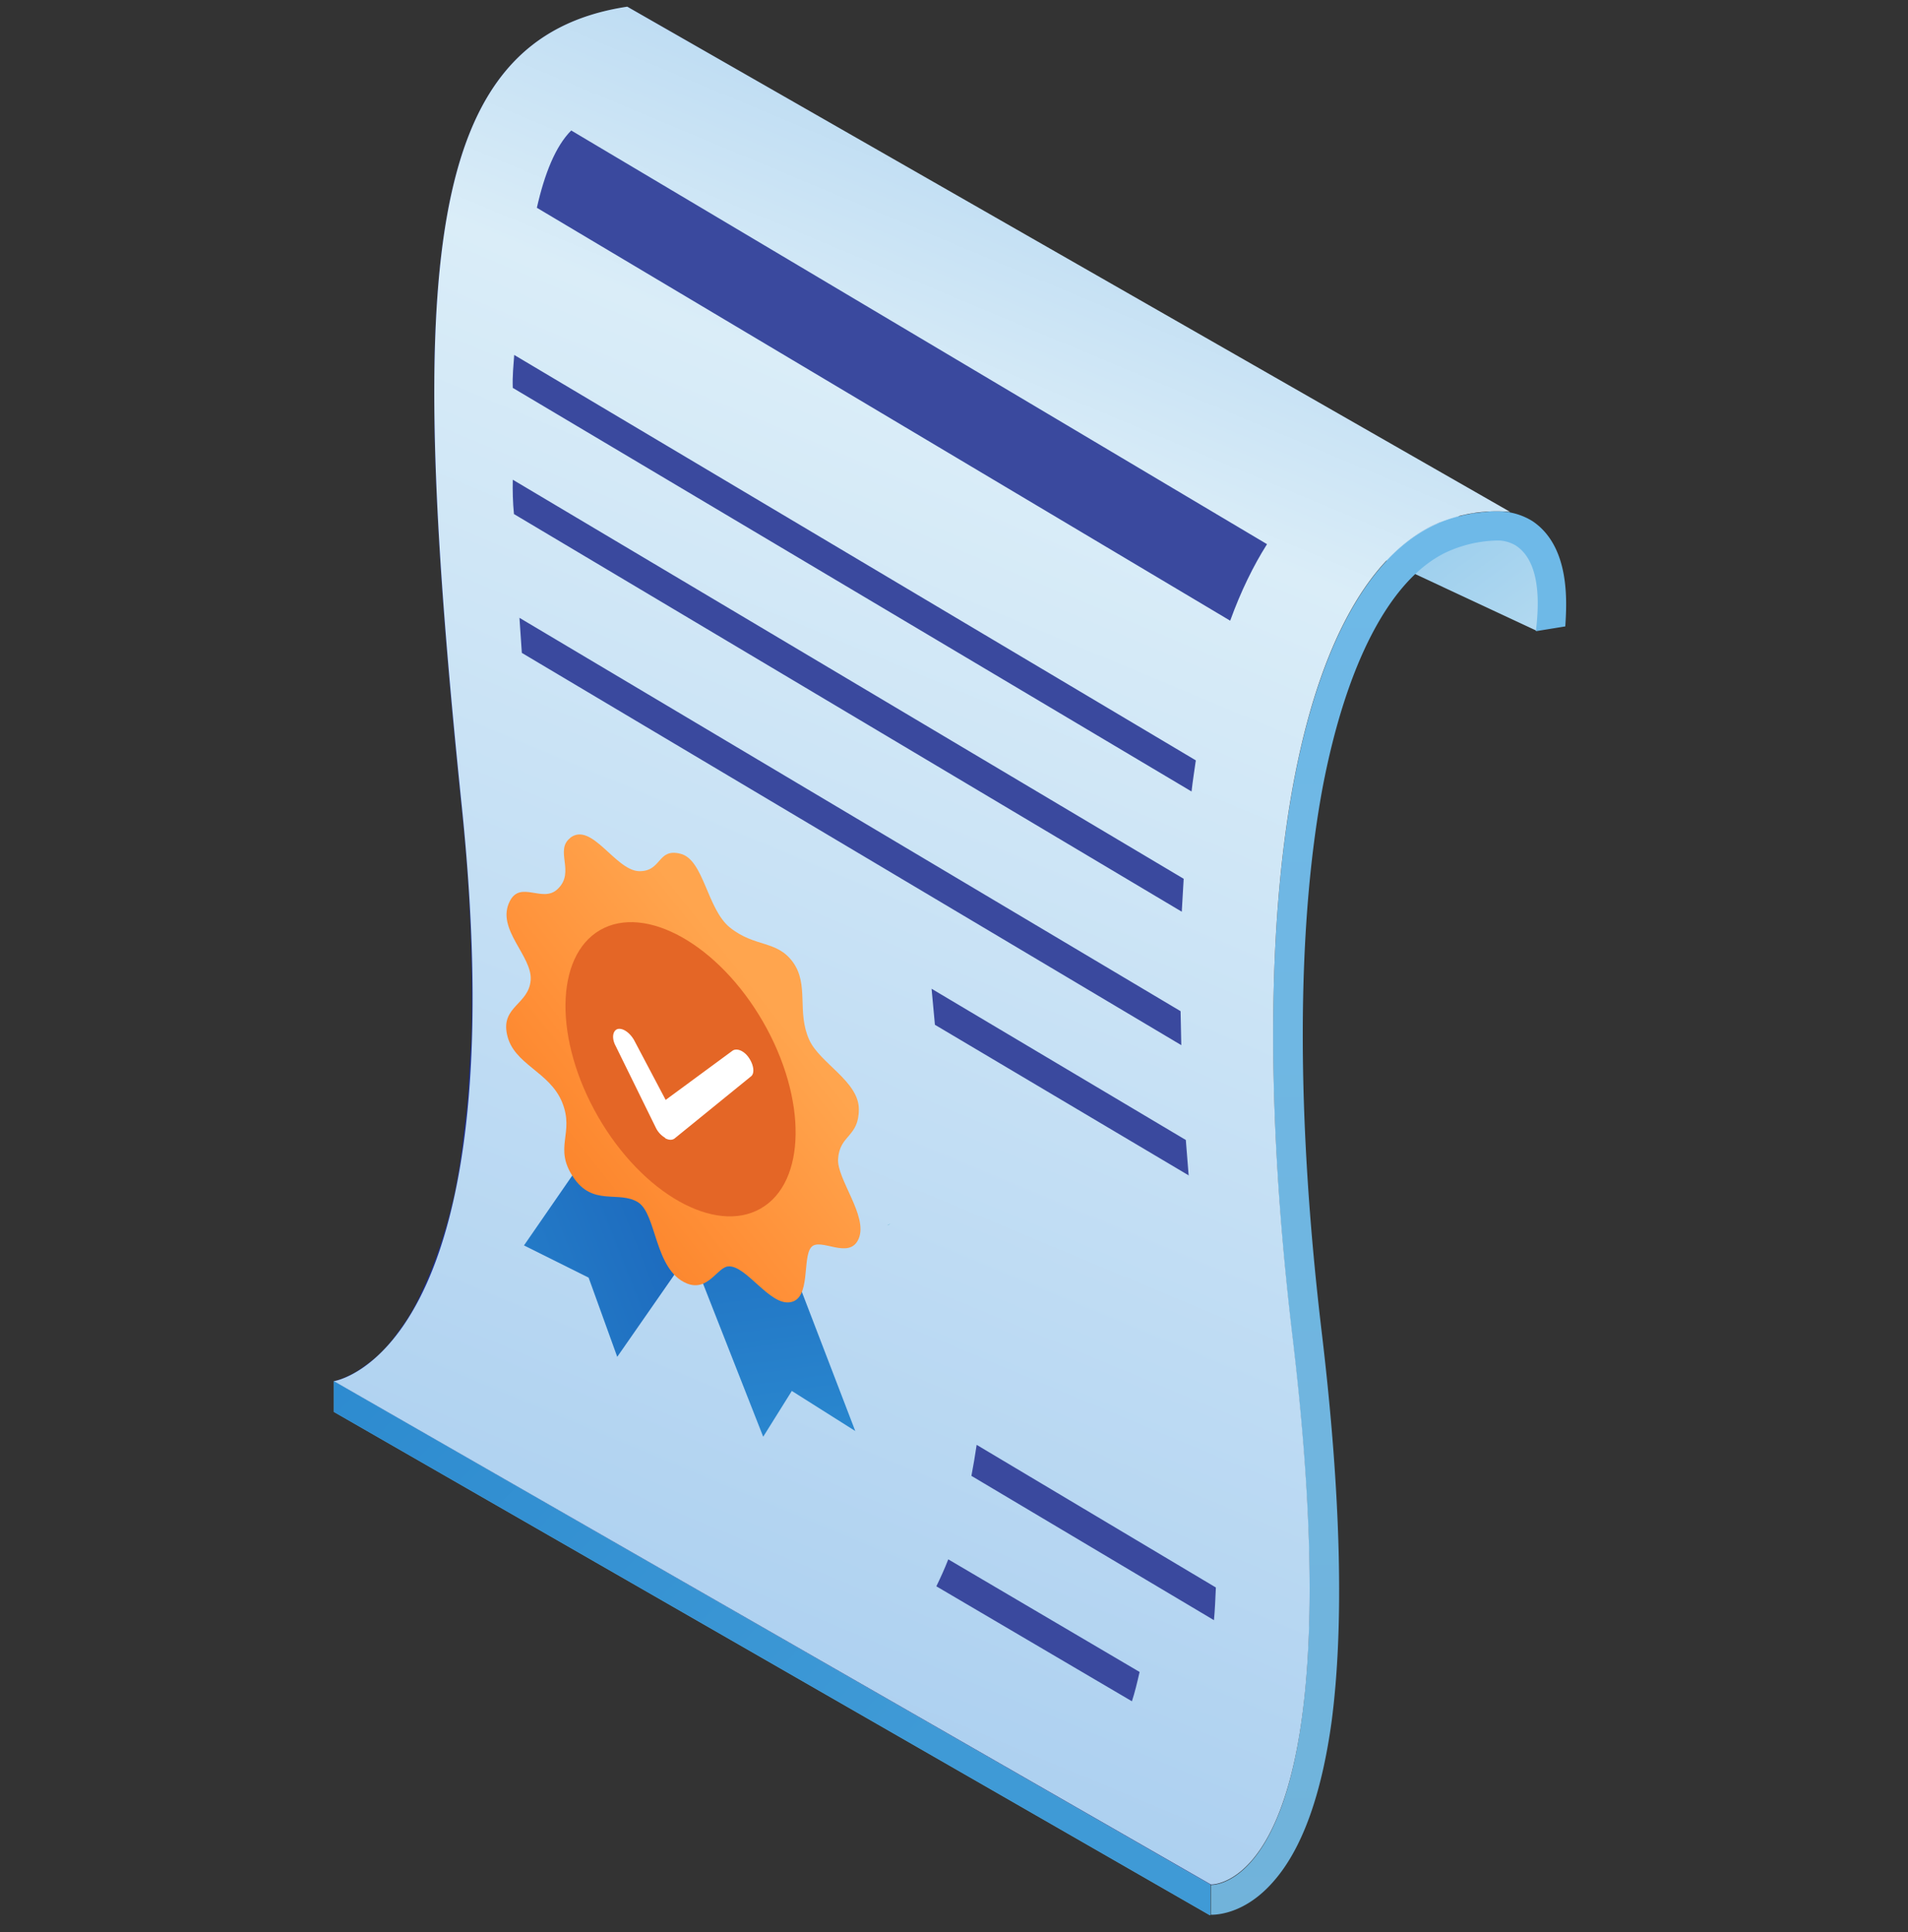 <svg xmlns="http://www.w3.org/2000/svg" fill="none" viewBox="0 0 80 81">
  <rect x="0" y="0" width="80" height="81" fill="#333333" stroke="none"/>
  <path fill="#62B4DE" d="M50.75 80.27v.02l-.06-.02L14 59.19v-1.3L50.75 79v1.28Z"/>
  <path fill="url(#a)" d="m64.42 26.44-12.63-5.9 7 .03 6.07 2.75-.44 3.13Z"/>
  <path fill="#1D3092" d="M63.07 21.4h-.5c-.07 0-.14 0-.19.02l-.14.02h-.04l-.37.05h-.06c-.12.02-.25.04-.37.08l-.18.03-.38.1-.36.13-.1.06-.18.07-.22.1c-5.28 2.66-8.13 14.51-5.8 34.02C56.88 78.7 51.05 79 50.76 79h-.01L14 57.9l.12-.03.06-.02.2-.07.16-.07.08-.04c.24-.1.52-.29.84-.53l.13-.1c.25-.2.52-.46.78-.78.04-.05.1-.1.13-.16.03-.05.09-.1.12-.16a.34.34 0 0 1 .07-.09l.11-.16c.27-.36.52-.78.77-1.29l.12-.27c.41-.85.8-1.9 1.15-3.2l.1-.4c0-.02 0-.04.02-.06.04-.2.1-.4.13-.6l.18-.99.05-.37.06-.41.05-.43.14-1.18.02-.22.02-.25.02-.23.1-1.75c.03-.27.03-.52.04-.8a74.6 74.6 0 0 0-.43-9.51C17.04 11.3 17.7 1.57 26.31.29l32.75 18.8 4.02 2.31Z"/>
  <path fill="url(#b)" d="M50.75 79.02 14 57.9v1.29l36.7 21.08h.05v-1.25Z"/>
  <path fill="url(#c)" d="m65.63 26.26-1.23.2c.07-.68.34-2.84-.86-3.6a1.5 1.5 0 0 0-.84-.2c-.8.03-1.52.23-2.14.53-2.3 1.16-4.11 4.64-5.1 9.8-1.1 5.9-1.12 13.83-.03 22.96.8 6.76.93 12.22.4 16.24-.43 3.1-1.25 5.35-2.45 6.7-1.13 1.29-2.27 1.38-2.6 1.38h-.01v-1.25h.02c.3 0 6.1-.29 3.4-22.92-2.31-19.51.53-31.37 5.82-34.02l.21-.1c.06-.02.1-.06.18-.08l.1-.05.36-.12a525.79 525.79 0 0 0 .56-.15c.12-.01.25-.05.37-.07h.06l.37-.05h.04l.2-.02h.51a2.74 2.74 0 0 1 1.29.41c1.6 1.08 1.43 3.45 1.37 4.42Z"/>
  <path fill="#1D3092" d="M62.38 21.42h.06l-.2.02.14-.02Z"/>
  <path fill="#1D3092" d="M62.6 21.42h-.15l-.2.02c.06 0 .1 0 .15-.02h.2Z"/>
  <path fill="url(#d)" d="M63.33 21.46a6.3 6.3 0 0 0-3.32.6c-5.3 2.67-8.13 14.51-5.81 34.02C56.97 79.31 50.77 79 50.77 79L14 57.9s7.74-1.12 5.36-24.12C17.04 11.31 17.7 1.58 26.3.28l37.02 21.18Z"/>
  <path fill="url(#e)" d="m24.74 48.2-2.77 4.01 2.71 1.35 1.2 3.32 3.66-5.26-4.8-3.42Z"/>
  <path fill="url(#f)" d="M29.06 52.75 32 60.23l1.2-1.92 2.66 1.68-3.62-9.43-3.17 2.19Z"/>
  <path fill="#0080A8" d="M37.33 51.3a.47.47 0 0 1-.13.07l.13-.07Z"/>
  <path fill="url(#g)" d="M23.91 35.12c.9-.68 1.88 1.35 2.87 1.4.98.03.77-.98 1.75-.73.98.24 1.11 2.31 2.07 3.09 1.06.85 1.97.52 2.65 1.46.68.95.15 2.08.68 3.25.44.98 2.08 1.74 2.08 2.91 0 1.18-.8 1.06-.87 2.08-.06.84 1.25 2.39.87 3.33-.38.95-1.63-.07-2 .38-.38.45 0 2.15-.87 2.3-.87.16-1.86-1.57-2.61-1.5-.45.03-.85 1.08-1.74.71-1.36-.57-1.25-2.91-2.04-3.4-.8-.5-1.9.19-2.72-1.06-.83-1.25.07-1.83-.46-3.13-.53-1.3-2.04-1.58-2.31-2.84-.26-1.18.91-1.26.99-2.28.08-1.02-1.48-2.15-.87-3.32.45-.87 1.38.1 2-.5.76-.71-.15-1.63.54-2.15h-.01Z"/>
  <path fill="#E46626" d="M31.9 50.66c1.91-1.1 1.95-4.6.09-7.83-1.86-3.22-4.92-4.94-6.83-3.84-1.9 1.1-1.94 4.6-.08 7.83 1.86 3.22 4.91 4.94 6.82 3.84Z"/>
  <path fill="#fff" d="M27.89 47.7a1 1 0 0 1-.38-.4l-1.7-3.46c-.17-.32-.12-.63.08-.7.22-.06.52.15.7.47l1.32 2.5 2.8-2.06c.18-.13.5 0 .7.31.2.3.24.65.07.77l-3.2 2.6c-.1.07-.24.07-.4-.02h.01Z"/>
  <path fill="#3A499E" d="M53.12 22.82c-.57.9-1.09 1.96-1.54 3.2L22.51 8.71c.32-1.42.78-2.58 1.44-3.24l29.17 17.34Zm-2.98 9.05c-.06.43-.13.86-.18 1.31L21.5 16.26c-.02-.51.03-.93.06-1.38l28.57 16.99Zm-.51 4.97-.08 1.38-28-16.67c-.05-.5-.06-.97-.05-1.44l28.13 16.73Zm-.09 6.98L21.88 27.37l-.1-1.47L49.5 42.39l.03 1.43Zm.31 5.46L39.2 42.96l-.14-1.51 10.66 6.34.12 1.5ZM47.78 70.1c-.1.44-.2.85-.32 1.22l-8.2-4.82c.17-.35.34-.72.5-1.13l8.02 4.72Zm3.2-3.55c-.02.47-.04.93-.08 1.37l-10.17-6.05c.08-.41.15-.84.22-1.3l10.03 5.98Z"/>
  <defs>
    <linearGradient id="a" x1="42.54" x2="54.75" y1="19.94" y2="36.63" gradientUnits="userSpaceOnUse">
      <stop stop-color="#6EB9E8"/>
      <stop offset="1" stop-color="#BBDDF1"/>
    </linearGradient>
    <linearGradient id="b" x1="32.46" x2="-3.76" y1="79.89" y2="45.7" gradientUnits="userSpaceOnUse">
      <stop stop-color="#3F9AD6"/>
      <stop offset=".8" stop-color="#2685CD"/>
      <stop offset="1" stop-color="#1F7FCA"/>
    </linearGradient>
    <linearGradient id="c" x1="58.12" x2="58.31" y1="21.44" y2="90.1" gradientUnits="userSpaceOnUse">
      <stop stop-color="#6EB9E8"/>
      <stop offset="1" stop-color="#71B2D8"/>
    </linearGradient>
    <linearGradient id="d" x1="20.62" x2="55.15" y1="84.61" y2="2.07" gradientUnits="userSpaceOnUse">
      <stop offset=".1" stop-color="#A6CCEF"/>
      <stop offset=".77" stop-color="#DAEDF8"/>
      <stop offset="1" stop-color="#A8CFEE"/>
    </linearGradient>
    <linearGradient id="e" x1="27.41" x2="8.64" y1="48.2" y2="55.58" gradientUnits="userSpaceOnUse">
      <stop stop-color="#1C69BD"/>
      <stop offset=".8" stop-color="#2F93D6"/>
    </linearGradient>
    <linearGradient id="f" x1="26.23" x2="29.45" y1="47.68" y2="71.07" gradientUnits="userSpaceOnUse">
      <stop stop-color="#1C69BD"/>
      <stop offset=".8" stop-color="#2F93D6"/>
    </linearGradient>
    <linearGradient id="g" x1="21.22" x2="37.39" y1="56.05" y2="43.22" gradientUnits="userSpaceOnUse">
      <stop stop-color="#F5751B"/>
      <stop offset=".48" stop-color="#FF8F37"/>
      <stop offset=".84" stop-color="#FFA54E"/>
    </linearGradient>
  </defs>
</svg>
